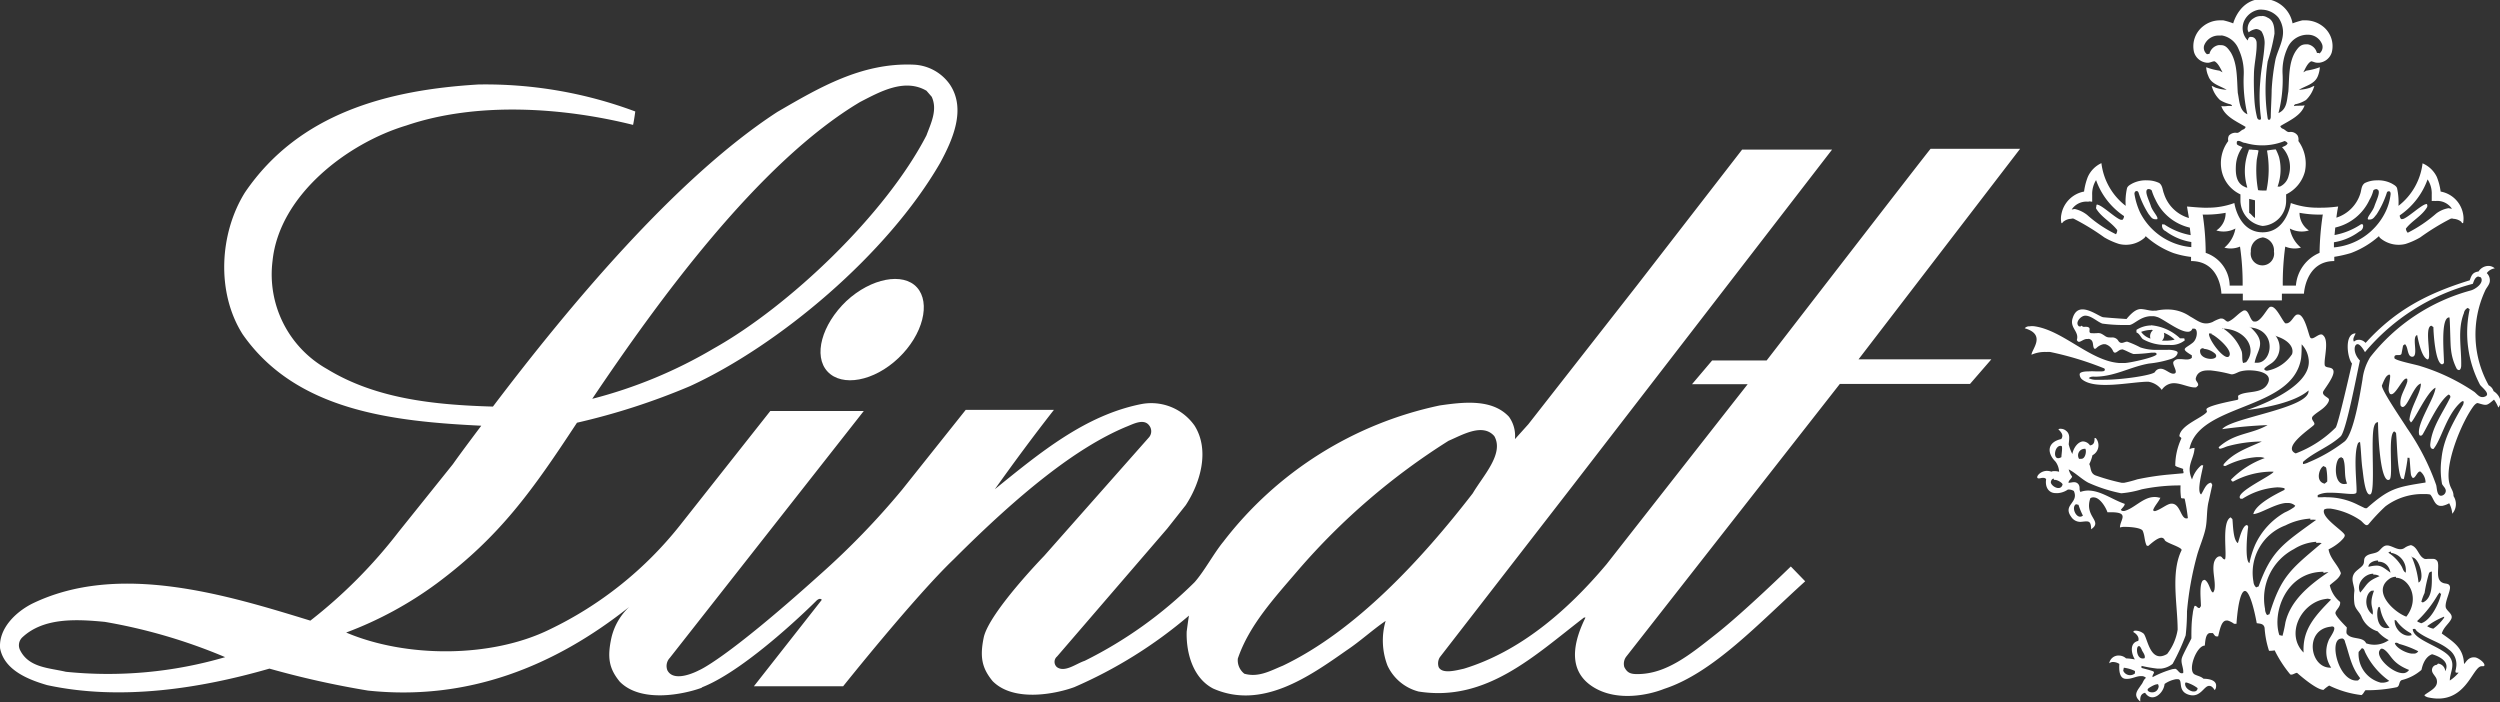 <?xml version="1.0" encoding="UTF-8"?> <svg xmlns="http://www.w3.org/2000/svg" id="Livello_1" data-name="Livello 1" viewBox="0 0 283.46 79.61"><rect x="0" y="0" width="283.46" height="79.61" fill="#333333" stroke="none"/><g id="Gruppe"><path d="M1077.36,516.18a.11.11,0,0,0-.14,0A.11.11,0,0,1,1077.36,516.18Zm0,0a.11.11,0,0,0-.14,0A.11.11,0,0,1,1077.36,516.18Zm-5.38,0c.32,0,.54.18.84.22C1072.52,516.33,1072.3,516.11,1072,516.15Zm0,0c.32,0,.54.18.84.22C1072.52,516.33,1072.3,516.11,1072,516.15Zm5.38,0c.1,0,.19.11.28.21C1077.55,516.29,1077.46,516.19,1077.36,516.18Zm0,0c.1,0,.19.11.28.21C1077.55,516.29,1077.46,516.19,1077.36,516.18Zm-5.38,0c-.12.05-.11.18-.1.33C1071.87,516.33,1071.86,516.2,1072,516.15Zm0,0c-.12.05-.11.18-.1.33C1071.87,516.33,1071.86,516.2,1072,516.15Zm.84.22a7,7,0,0,0,1.88.28A7,7,0,0,1,1072.82,516.37Zm0,0a7,7,0,0,0,1.88.28A7,7,0,0,1,1072.82,516.37Zm4.4-.18a7.06,7.06,0,0,1-2.52.46A7.06,7.06,0,0,0,1077.22,516.19Zm0,0a7.06,7.06,0,0,1-2.52.46A7.06,7.06,0,0,0,1077.22,516.19Zm-5.34.29c.09.26.41.26.64.38C1072.29,516.74,1072,516.74,1071.88,516.48Zm0,0c.09.26.41.26.64.38C1072.29,516.74,1072,516.74,1071.88,516.48Zm5.76-.09c-.09.29-.43.35-.63.47C1077.21,516.74,1077.55,516.68,1077.64,516.39Zm0,0c-.09.29-.43.35-.63.47C1077.21,516.74,1077.55,516.68,1077.64,516.39Zm-4.28.7h0Zm0,0h0Zm0,0h0Zm0,0h0Zm0,0h0Zm0,0h0Zm0,0h0Zm0,0h0Zm0,0h0Zm0,0h0Zm0,0h0Zm0,0h0Zm0,0h0Zm0,0h0Zm0,0h0Zm0,0h0Zm0,0a1.32,1.32,0,0,0,.23,0A1.32,1.32,0,0,1,1073.36,517.09Zm0,0a1.32,1.32,0,0,0,.23,0A1.32,1.32,0,0,1,1073.36,517.09Zm0,0c-.06,0-.08,0-.08.11C1073.23,517.12,1073.25,517.09,1073.31,517.09Zm0,0c-.06,0-.08,0-.08.11C1073.23,517.12,1073.25,517.09,1073.31,517.09Zm3,0a9.12,9.12,0,0,0-1,.13A9.12,9.12,0,0,1,1076.31,517.12Zm0,0a9.12,9.12,0,0,0-1,.13A9.12,9.12,0,0,1,1076.31,517.12Zm-2.72,0c.28.06.56,0,.8.11C1074.15,517.18,1073.87,517.2,1073.59,517.14Zm0,0c.28.06.56,0,.8.11C1074.15,517.18,1073.87,517.2,1073.59,517.14Zm2.72,0a5.65,5.65,0,0,1,.37.88A5.65,5.65,0,0,0,1076.31,517.12Zm0,0a5.65,5.65,0,0,1,.37.88A5.65,5.65,0,0,0,1076.31,517.12Zm-1.92.13c-.06.37-.14.7-.2,1.06C1074.25,518,1074.33,517.62,1074.39,517.25Zm0,0c-.06.37-.14.7-.2,1.06C1074.25,518,1074.33,517.62,1074.39,517.25Zm-1.87-.39a3.89,3.89,0,0,0-.74,2A3.89,3.89,0,0,1,1072.52,516.86Zm0,0a3.89,3.89,0,0,0-.74,2A3.89,3.89,0,0,1,1072.52,516.86Zm4.49,0a3.23,3.23,0,0,1,.75,3.21A3.23,3.23,0,0,0,1077,516.86Zm0,0a3.23,3.23,0,0,1,.75,3.21A3.23,3.23,0,0,0,1077,516.86Zm-5.23,2c-.06.94,0,2,.9,2.45C1071.82,520.83,1071.72,519.76,1071.78,518.82Zm0,0c-.06.94,0,2,.9,2.45C1071.82,520.83,1071.72,519.76,1071.78,518.82Zm4.9-.82a5.76,5.76,0,0,1-.17,3.34A5.76,5.76,0,0,0,1076.68,518Zm0,0a5.76,5.76,0,0,1-.17,3.34A5.76,5.76,0,0,0,1076.68,518Zm1.08,2.07a1.8,1.8,0,0,1-1,1.25l-.26,0,.26,0A1.8,1.8,0,0,0,1077.76,520.07Zm0,0a1.8,1.8,0,0,1-1,1.25l-.26,0,.26,0A1.8,1.8,0,0,0,1077.76,520.07Zm-5.08,1.2a1.38,1.38,0,0,0,.29.12A1.38,1.38,0,0,1,1072.68,521.27Zm0,0a1.38,1.38,0,0,0,.29.12A1.38,1.38,0,0,1,1072.68,521.27Zm.55-4.07a6.36,6.36,0,0,0-.16,4.19A6.36,6.36,0,0,1,1073.23,517.2Zm0,0a6.36,6.36,0,0,0-.16,4.19A6.36,6.36,0,0,1,1073.23,517.2Zm-.26,4.19h0Zm0,0h0Zm.1,0h0Zm0,0h0Zm1.12-3.08a12.67,12.67,0,0,0,.15,3.43A12.67,12.67,0,0,1,1074.19,518.31Zm0,0a12.67,12.67,0,0,0,.15,3.43A12.67,12.67,0,0,1,1074.19,518.31Zm1.07-1.06a11.7,11.7,0,0,1-.06,4.53A11.7,11.7,0,0,0,1075.26,517.25Zm0,0a11.7,11.7,0,0,1-.06,4.53A11.7,11.7,0,0,0,1075.26,517.25Zm-.92,4.49a2.87,2.87,0,0,0,.41,0A2.87,2.87,0,0,1,1074.34,521.74Zm0,0a2.87,2.87,0,0,0,.41,0A2.87,2.87,0,0,1,1074.34,521.74Zm.86,0h0Zm0,0h0Zm8.12,1.77h0Zm-8.57-1.76h.45a11.7,11.7,0,0,0,.06-4.53,9.12,9.12,0,0,1,1-.13,5.65,5.65,0,0,1,.37.88,5.76,5.76,0,0,1-.17,3.34l.26,0a1.8,1.8,0,0,0,1-1.25,3.23,3.23,0,0,0-.75-3.21c.2-.12.54-.18.63-.47-.09-.1-.18-.2-.28-.21a.11.11,0,0,0-.14,0,6.77,6.77,0,0,1-4.4.18c-.3,0-.52-.26-.84-.22-.12.05-.11.18-.1.33s.41.26.64.38a3.89,3.89,0,0,0-.74,2c-.06.94,0,2,.9,2.45.14.05.26.16.39.12a6.36,6.36,0,0,1,.16-4.19c0-.08,0-.11.08-.11h0a1.32,1.32,0,0,0,.23,0c.28.06.56,0,.8.11-.06.37-.14.7-.2,1.06a12.67,12.67,0,0,0,.15,3.43A2.87,2.87,0,0,0,1074.75,521.79Zm-3-6.55c.33.09.51-.25.79-.36a.43.43,0,0,0,.3-.3c-1-.61-2.36-1.17-2.76-2.36a2.32,2.32,0,0,0,.6,0,2.16,2.16,0,0,1,.61,0c0-.14-.14-.2-.28-.23a3.78,3.78,0,0,1-1.08-.46,3.35,3.35,0,0,1-.94-1.6c.2.06.36.19.57.24a4.53,4.53,0,0,0,1.13.2c-.79-.47-1.77-.65-2.08-1.56a2.66,2.66,0,0,1-.24-1,6.91,6.91,0,0,0,1.5.39l.35.19c-.24-.44-.47-1-.9-1.25-.21,0-.43.12-.66.16h-.24a1.68,1.68,0,0,1-1.43-1.19,2.87,2.87,0,0,1,1-2.92,3.08,3.08,0,0,1,1.79-.69,4.85,4.85,0,0,1,.54,0,7.44,7.44,0,0,1,1.11.34s.71-2.77,3.34-2.77a3.38,3.38,0,0,1,3.39,2.77,8.61,8.61,0,0,1,1.1-.34,4.86,4.86,0,0,1,.54,0,3.22,3.22,0,0,1,1.81.69,2.84,2.84,0,0,1,1,2.92,1.67,1.67,0,0,1-1.41,1.19h-.27c-.22,0-.44-.13-.66-.16-.43.23-.65.81-.89,1.25l.34-.19a7,7,0,0,0,1.53-.39,3.12,3.12,0,0,1-.22,1c-.35.91-1.35,1.09-2.15,1.56a4.77,4.77,0,0,0,1.16-.2c.21-.05.37-.18.59-.24a3.53,3.53,0,0,1-.95,1.6,3.72,3.72,0,0,1-1.09.46c-.15,0-.25.09-.27.23.41-.09.85,0,1.21-.09-.4,1.19-1.78,1.75-2.76,2.36a.44.44,0,0,0,.29.3c.3.11.47.45.81.36a.94.94,0,0,1,.87.42,1,1,0,0,1,.08.61,4.35,4.35,0,0,1,.74,3.46,4,4,0,0,1-2.13,2.59v.74a2.85,2.85,0,0,1-2.67,2.84,2.94,2.94,0,0,1-2.51-2.84v-.74a3.82,3.82,0,0,1-2.11-2.59,4.2,4.2,0,0,1,.73-3.46.92.92,0,0,1,.07-.61A1,1,0,0,1,1071.79,515.24Zm2.93-13.22a1.37,1.37,0,0,0-.9.22,1.38,1.38,0,0,0-.71,1.33,1.53,1.53,0,0,0,.11.29,1.73,1.73,0,0,1,.86-.38,1,1,0,0,1,.6.27,2.54,2.54,0,0,1,.34,1.56c-.08,1.39-.39,2.69-.48,4.1a18.7,18.7,0,0,0,.08,4.16c0,.08,0,.2-.15.2s-.22-.09-.28-.21a10.8,10.8,0,0,1-.3-1.82c-.06-.79-.1-2.25-.07-3.07,0-1.21.37-2.49.3-3.7a.72.72,0,0,0-.2-.43.57.57,0,0,0-.44-.16.23.23,0,0,0-.12,0c-.14.07-.19.18-.24.4a2,2,0,0,1-.42-2.19,2.28,2.28,0,0,1,1.67-1.3,2.12,2.12,0,0,1,.44,0,2.54,2.54,0,0,1,1.78.89,2.92,2.92,0,0,1,.51,1.33c.15,1.17-.55,2.29-.83,3.39a25,25,0,0,0-.44,3.5c0,.77-.1,2.32-.1,3.12-.06.08,0,.21-.16.25h-.11a.37.37,0,0,1-.08-.15,21.59,21.59,0,0,1,0-6.47,22.14,22.14,0,0,0,.77-3.14c0-.85-.13-1.55-.82-1.84A1.13,1.13,0,0,0,1074.72,502Zm4.94,3.2a1.62,1.62,0,0,1,.29,0,1.3,1.3,0,0,1,1,.93c0,.05.1.05.19.05s.09,0,.09.07a.94.94,0,0,0,.34-1,1.7,1.7,0,0,0-1.52-1.14,2.48,2.48,0,0,0-2.42,1.49,6.28,6.28,0,0,0-.56,3,14.87,14.87,0,0,1-.47,4.39c1-.44.94-1.47,1.12-2.42.12-1.51,0-3.26.82-4.57C1078.85,505.58,1079.12,505.24,1079.66,505.22Zm-9.52-1h-.4a1.75,1.75,0,0,0-1.57,1.14.92.92,0,0,0,.36,1c0-.1.28,0,.26-.12a1.31,1.31,0,0,1,1-.93,1.78,1.78,0,0,1,.31,0c.51,0,.78.36,1.11.85.76,1.31.67,3.06.78,4.57.2.95.17,2,1.09,2.42a16.33,16.33,0,0,1-.42-4.39,6.29,6.29,0,0,0-.58-3A2.51,2.51,0,0,0,1070.14,504.2Zm3.14,18.52,0,1.58c.25.16.41.45.66.58,0-.64,0-1.27,0-1.94l0-.06Zm-9.77,2.89s.12,0,.14,0a7.82,7.82,0,0,0,3,1.22l-.1-.85a5.71,5.71,0,0,1-3.89-3.16,6.19,6.19,0,0,1-.43-1.06.49.49,0,0,0-.42-.15c-.49.15.12,1.27.32,1.91s.93,1.3.71,1.51h-.19c-.42,0-.55-.34-.76-.57a10.36,10.36,0,0,1-1.16-2.47c-.06-.11-.13-.16-.19-.16s-.25,0-.27.31a7.9,7.9,0,0,0,.64,2.12,7.21,7.21,0,0,0,5.81,3.93l0-.58a6.55,6.55,0,0,1-2.91-1.23.67.67,0,0,1-.4-.74S1063.45,525.61,1063.51,525.61Zm-7.4-2.22c.52.07,2.08,1.58,2.63,1.7h.11s0,0,.07,0a.64.64,0,0,0,.17-.42,8.2,8.2,0,0,1-3.17-4.08,3,3,0,0,0-.44,1.69c0,.27,0,.51,0,.76-.14,0-.3-.07-.44,0a2,2,0,0,0-1.88.88c.1,0,.24-.05.36-.05a3.52,3.52,0,0,1,1.39.67,14.17,14.17,0,0,0,3.27,2.19.84.84,0,0,0,.14-.47c-.66-.89-1.74-1.41-2.36-2.39-.09-.11,0-.26,0-.39S1056.05,523.38,1056.11,523.39Zm.42-4.7a7.17,7.17,0,0,0,2.75,4.82,6.88,6.88,0,0,1,.15-2c.08-.26.35-.39.57-.52a3.37,3.37,0,0,1,1.76-.37,3.11,3.11,0,0,1,1.32.3c.39.28.37.8.54,1.21a4.19,4.19,0,0,0,2.83,2.76l-.22-1.3h0c.21,0,1,.1,1.91.13h.46a8.69,8.69,0,0,0,3-.53s.46,3.32,3.2,3.32,3.2-3.32,3.2-3.32a8.79,8.79,0,0,0,3,.53h.4c1,0,1.73-.11,1.91-.13h.06s-.11.49-.2,1.26a4.18,4.18,0,0,0,2.71-2.72c.14-.41.1-.93.52-1.21a3.07,3.07,0,0,1,1.31-.3,3.37,3.37,0,0,1,1.76.37c.21.13.49.26.58.52a7.61,7.61,0,0,1,.16,2,7.18,7.18,0,0,0,2.73-4.82,3.17,3.17,0,0,1,1.62,1.55,7,7,0,0,1,.43,1.65,3.15,3.15,0,0,1,2.55,2.57,2.79,2.79,0,0,1,0,1c-.14.07-.17-.13-.24-.17a1.56,1.56,0,0,0-.87-.31.42.42,0,0,0-.33,0,27,27,0,0,0-3.43,2.11,8.24,8.24,0,0,1-1.66.74,3.24,3.24,0,0,1-2.91-.7l-.11-.18a10.09,10.09,0,0,1-3.17,1.91,14.07,14.07,0,0,1-1.89.43v.48c-3.26,0-3.44,3.7-3.44,3.7H1077v.76h-4.43v-.76h-2.43s-.07-3.7-3.44-3.7v-.47a10.16,10.16,0,0,1-2-.44,9.74,9.74,0,0,1-3.14-1.91l-.13.18a3.22,3.22,0,0,1-2.9.7,8.24,8.24,0,0,1-1.66-.74,26.54,26.54,0,0,0-3.45-2.11.37.37,0,0,0-.31,0,1.42,1.42,0,0,0-.86.31c-.09,0-.12.24-.25.17a2.37,2.37,0,0,1,0-1,3.21,3.21,0,0,1,2.57-2.57,7,7,0,0,1,.42-1.65A3.12,3.12,0,0,1,1056.53,518.69Zm11.53,5.81h.55a12.25,12.25,0,0,0,2-.2,2.36,2.36,0,0,1-1.05,2,2.82,2.82,0,0,0,2.16-.22,3.62,3.62,0,0,1-1.25,2.17,2.73,2.73,0,0,0,1.77-.12,28.91,28.91,0,0,1,.3,4.42h-1.47a4,4,0,0,0-2.72-3.71,29.65,29.65,0,0,0-.34-4.36Zm13.5,0H1081a12.35,12.35,0,0,1-2-.2,2.41,2.41,0,0,0,1.06,2,2.81,2.81,0,0,1-2.16-.22,3.63,3.63,0,0,0,1.26,2.17,2.75,2.75,0,0,1-1.78-.12,30.59,30.59,0,0,0-.28,4.42h1.49a4.39,4.39,0,0,1,2.68-3.71,32.17,32.17,0,0,1,.37-4.36Zm14.36-.71c.13,0,.25.05.35.05a2,2,0,0,0-1.87-.88,3.74,3.74,0,0,0-.42,0c0-.25,0-.49,0-.76a2.88,2.88,0,0,0-.47-1.69,8.35,8.35,0,0,1-3.16,4.08.64.64,0,0,0,.16.42.09.09,0,0,0,.07,0h.11c.55-.12,2.12-1.63,2.66-1.7a.08.08,0,0,1,.08,0,.39.39,0,0,1,0,.39c-.62,1-1.7,1.5-2.38,2.39a.73.73,0,0,0,.21.47,15.66,15.66,0,0,0,3.24-2.19A3.2,3.2,0,0,1,1095.92,523.79Zm-8.14-2.15c.51.15-.09,1.27-.3,1.91s-.93,1.3-.71,1.51h.18c.41,0,.55-.34.77-.57a10.39,10.39,0,0,0,1.17-2.47.21.21,0,0,1,.19-.16c.11,0,.23,0,.24.31a6.2,6.2,0,0,1-.63,2.12,7.19,7.19,0,0,1-5.8,3.93l0-.58a6.52,6.52,0,0,0,2.89-1.23.65.65,0,0,0,.41-.74.1.1,0,0,0-.1-.07.24.24,0,0,0-.13,0,8,8,0,0,1-3,1.22l.08-.85a5.67,5.67,0,0,0,3.89-3.16,3.75,3.75,0,0,0,.43-1.06A.51.51,0,0,1,1087.78,521.64Zm-13,5.46a1.5,1.5,0,0,0-1.31,1.6,1.33,1.33,0,1,0,2.62,0A1.49,1.49,0,0,0,1074.79,527.1Zm-12.6,10.48a3.27,3.27,0,0,0-1.15.22,2,2,0,0,0,1.06.76.88.88,0,0,1,.27-.94A.31.31,0,0,0,1062.19,537.58Zm1.43.34a.87.87,0,0,1-.22.88h.44a4.22,4.22,0,0,0,1-.12A3.76,3.76,0,0,0,1063.62,537.92Zm-1.46-.85a3.17,3.17,0,0,0-1.65.5l0,.3c.35.12.46.51.72.75a5.13,5.13,0,0,0,2.61.66h.41a2.47,2.47,0,0,0,1.74-.52l-.06-.23-.48,0A5.48,5.48,0,0,0,1062.16,537.07Zm2.66,38.94a.43.43,0,0,1,.14,0c.33.18.41.61.85.47.07-.62-.34-1.17-.13-1.76.13-.41,1-2,1.06-2.17,0-.92,0-1.81.15-2.77a3.45,3.45,0,0,1,.21-.91.19.19,0,0,1,.1,0c.11,0,.2.2.38.24h.09l.15-.22c0-.71-.21-2.34.19-2.88a.48.48,0,0,1,.16-.08.14.14,0,0,1,.11,0c.5.31.62,1.41.91,1.41.06,0,.16-.28.17-.34.14-1-.27-2-.07-3,.07-.3.28-.7.62-.75s.33.37.64.34c.25-.52-.41-4.27.64-4.76l.2.2c.07.59.07,2.39.62,2.72.15-.41.51-2.07,1.06-2.05l.11.19c-.11.66-.41,3.89.14,4.13a10.51,10.51,0,0,1,.64-2.06,8.17,8.17,0,0,1,3.37-3.69,5.54,5.54,0,0,0,1-.56c.07,0,.12-.14.19-.19a1.2,1.2,0,0,0-.78-.32h-.3c-1.27.12-2.91,1.23-3.68,1.26.26-1.13,2.57-2.27,3.54-2.75l0-.18a3.28,3.28,0,0,0-.87-.1,8.29,8.29,0,0,0-3.9,1.29l-.08,0c-.09,0-.17,0-.2-.06-.46-.73,3.61-2.56,3.81-3a3.71,3.71,0,0,0-.65,0,9.29,9.29,0,0,0-3.91,1.1h-.13s-.12-.12-.14-.21a10.26,10.26,0,0,1,3.82-2.44,1.57,1.57,0,0,0-.54-.11h-.35a9.18,9.18,0,0,0-3.54,1h-.23l0-.18c1.12-1.34,2.77-1.88,4.34-2.59a15.18,15.18,0,0,0-3.79.51c-.34.08-.6.26-1,.32l-.12-.17c1.84-1.66,3.66-1.44,5.56-2.52a50.53,50.53,0,0,0-5.15.46c1-1.31,10-2.38,9.79-4.39-1.53,1.35-5,2-7,2.22,0,0,7.6-2.37,7-5.84a2.88,2.88,0,0,0-.78-1.61c0,.54,0,1.08-.07,1.63-1,5.94-11.64,5-12.66,10.27a1.26,1.26,0,0,1,.59-.15c-.08,1.36-1,2-.29,3.58a3.41,3.41,0,0,1,1.06-1.62l.21,0c-.08.58-.78,3-.24,3.31.29-.4.52-1.26,1.13-1.33l.14.25-.41,1.85c-.25,1-.15,2.1-.35,3.07s-.66,2-.95,3a35.72,35.72,0,0,0-1.16,6.42,24.12,24.12,0,0,1-.15,2.72,23.77,23.77,0,0,1-1.48,3.23,2.47,2.47,0,0,1-1.32.54h-.41a15.56,15.56,0,0,1-1.8-.31l0,.23c.41.12.87.22,1.26.36s-.09.39,0,.69a11.13,11.13,0,0,1,2.25-.91Zm29.88-.6a.91.91,0,0,1,.82.87c.57-1.08-.66-1.69-1.49-1.93-1,.37-1.17,1.73-1.21,1.78a5.28,5.28,0,0,1-2.23,1.15c-.37.18-.19.69-.57.81a16.4,16.4,0,0,1-3.54.34c-.16.16-.24.42-.45.55a11.32,11.32,0,0,1-3.67-1.08,3.83,3.83,0,0,0-.64.49c-.74,0-2.44-1.43-3-1.93-.24,0-.54.3-.78.17a13.82,13.82,0,0,1-1.76-2.72,2.85,2.85,0,0,1-.64.05,10.57,10.57,0,0,1-.5-2.59c-.09-.49-.49-.48-.89-.54-.42-2.26-.9-3.57-1.3-3.65s-.81,1.05-1,3.72h-.27a2.32,2.32,0,0,0-.72-.37h-.18c-.54.05-.71,1-.91,1.8l-.1,0h-.09c-.18,0-.31-.29-.41-.38a1.62,1.62,0,0,0-.2,0h-.16c-.48.08-.5,1-.55,1.42-.94,0-2,2.82-1.15,3.27.32.17.72.22,1,.49.51,0,1.5.11,1.43.86a.64.64,0,0,1-.16.43c-.23-.37-.42-.48-.6-.48-.61-.06-1,1.41-2.34,1s-.61-1.71-1.22-1.76H1065a3.17,3.17,0,0,0-1.3.54c-.11,1.09-1.42,2.19-2.21,1-.52.11-.58.55-.54,1-.88-.75-.33-1.24.09-1.89.23-.26.23-.55.55-.8a.69.69,0,0,0-.44-.2H1061c-.46,0-1,.3-1.49.31h-.18c-.49,0-.85-.41-.76-1.69a1.37,1.37,0,0,0-.69-.22.67.67,0,0,0-.46.15,1.07,1.07,0,0,1,1.14-.88,1.2,1.2,0,0,1,.77.32,6.3,6.3,0,0,1,1,.12c-.41-.66-.63-1.88.38-2.1.17-.41-.22-.83-.55-1,0-.1.07-.16.21-.16h.13a1.48,1.48,0,0,1,.84.35c.45.56.73,3.42,2.65,2.29a6,6,0,0,0,1.19-2.75c0-2.82-.81-6.46.44-9,.16-.33-1.73-.82-1.9-1.15a.41.41,0,0,0-.37-.28c-.5,0-1.28.76-1.52.94l-.17-.06c-.25-.53-.21-1.12-.43-1.64-.12-.35-1.29-.47-2-.47a1.63,1.63,0,0,0-.59.07c0-.88,1.13-1.72-1-1.73h-.42c-.17-.52-.81-1.62-1.5-1.68a.63.63,0,0,0-.44.09c-.72,2.13,1.48,2.58.09,3.52,0-.76-.2-.9-.54-.89h-.14l-.49.05a1.23,1.23,0,0,1-1.09-.57c-1-1.38.91-1.58.3-2.93a1.1,1.1,0,0,0-.68-.16,2.28,2.28,0,0,1-1.1.4h-.3c-.68,0-1.22-.57-1.06-1.59a.44.44,0,0,0-.28-.14h-.12c-.16,0-.32.09-.49.06-.36-.06.12-.8.92-.85a1.69,1.69,0,0,1,.57.09.6.6,0,0,1,.29-.06,1.81,1.81,0,0,1,.58.07,2.11,2.11,0,0,0-.41-1.15c-1-1-.94-2.2.65-2.56.31-.44,0-.78-.33-1.11a.58.58,0,0,1,.33-.05.91.91,0,0,1,.52.2c.55.4.36,1,.33,1.57a4.84,4.84,0,0,0,.41,1.09c.12-.67.61-1.39,1.21-1.43a1,1,0,0,1,.79.45c.48-.06.52-.43.52-.84h.09a.29.29,0,0,1,.12.1,1.27,1.27,0,0,1-.45,1.86,4.29,4.29,0,0,1-.36,1c.21.42.09,1,.67,1.27a23.52,23.52,0,0,0,3,.85l.29,0a14.08,14.08,0,0,0,1.48-.39,30.23,30.23,0,0,1,3.68-.55l1.54-.14c.1-.22-.09-.22,0-.48-.21-.11-.91-.27-.91-.4a7.32,7.32,0,0,1,.69-3.06c0-.16-.23-.16-.22-.32.18-1.21,2.53-2,3.1-2.67.08-.11-.11-.24,0-.4.46-.44,3.31-.94,3.49-1s0-.35.09-.48c.87-.6,2.62-.12,3.3-1.29s-.84-1.56-2.06-1.57a4,4,0,0,0-1,.12c-.33.09-.76.4-1.09.32a14.66,14.66,0,0,0-2.3-.43h-.33c-.63,0-1.15.22-1.32.81-.15.39.34.56.23.91l-.21.2c-.73.09-1.73-.51-2.61-.47a1.65,1.65,0,0,0-1.29.76,2.32,2.32,0,0,0-1.53-.93c-1.93,0-6.11,1-7.56-.31a.77.77,0,0,1-.22-.53c0-.25.49-.33,1-.33a7.42,7.42,0,0,1,.82,0h.49c.3,0,.51,0,.54-.16s-.09-.19-.19-.23a36,36,0,0,0-6-1.81,3.24,3.24,0,0,0-.44,0,3.77,3.77,0,0,0-1.68.31c0-.59,1.72-2.28-.77-3a.68.68,0,0,1,.55-.22,2,2,0,0,1,.59,0c3.25.49,6.31,3.94,9.59,4.16h.6c.53,0,3.58-.66,3.63-1,0-.1-.1-.15-.16-.17a1,1,0,0,0-.24,0h-.23a16.43,16.43,0,0,1-2,.15c-.43-.14-.79-.37-1.19-.51a.17.17,0,0,0-.14,0c-.41,0-.75.7-1,.14a1.35,1.35,0,0,0-.85-.74h-.25a1.69,1.69,0,0,0-.84.5l-.18,0c-.23-.35,0-.89-.53-1.09a.33.33,0,0,0-.2,0h-.18c-.5.08-.84.6-1.06.11.3-1-.87-1.36-.46-2.52.23-.7.63-.95,1.1-.95.91,0,2,.85,2.35.89.84.08,1.73.14,2.64.2.83-1,1.32-1.17,1.78-1.12s.68.14,1.11.18h.2a1.38,1.38,0,0,1,.26,0,5.5,5.5,0,0,1,1.26-.14,4.45,4.45,0,0,1,2.6.79c.89.48,1.46,1.09,2.55.63a4.22,4.22,0,0,1,.87-.39h.21a.48.48,0,0,1,.18.06c.21.11.35.38.6.25.59-.28,1-.84,1.55-1.16a.34.34,0,0,1,.17-.07c.55-.1.63,1.12,1.1,1.26h.19c.59-.05,1.24-1.31,1.52-1.56a.32.32,0,0,1,.3-.12c.58.05,1.24,1.63,1.56,1.88h.19c.55-.11.77-.94,1.17-1h.15c.68.12,1.08,2.07,1.28,2.54s.76-.2,1.21-.28h.12a.14.14,0,0,1,.11.06c.78.52.15,2.59.23,3.34,0,.53.89.15,1,.74s-.86,1.82-1.13,2.27.42.67.58.88-.2.68-.4.87c-.39.41-.93.67-1.35,1.07s.28.71.11,1-3.75,2.55-2.09,3.26a12.82,12.82,0,0,0,4.53-2.93c.28-.35,1.64-6.37,1.85-7.26-.54-.64-.9-3.41.41-3.42-.12.31-.38.62-.19.94a.76.76,0,0,1,.46-.21h.21a1.08,1.08,0,0,1,.65.35c3.4-3.74,7-5.61,11.81-7.1.21-.61.34-.9,1-1a1.35,1.35,0,0,1,1.11-.63,1.07,1.07,0,0,1,.73.28,1.33,1.33,0,0,0-.91.54,1.11,1.11,0,0,1,.35.84c0,.47-.4.79-.56,1.2a11.82,11.82,0,0,0,.43,10.68,1.09,1.09,0,0,1,.55.66c.62.38,1.09,1.22.54,1.86a3.79,3.79,0,0,0-.49-.9c-.87.73-.8.69-1.85.39-.17,0-.34.2-.43.3-1.34,1.74-3.47,6.82-2.72,9,.17.5.41.7.41,1.25a1.66,1.66,0,0,1-.14,2,3.2,3.2,0,0,0-.35-1.19,2.71,2.71,0,0,1-.8.3h-.21c-.69-.07-.77-.93-1.15-1.29a2.81,2.81,0,0,0-.66-.05,7,7,0,0,0-4.42,1.4,21.45,21.45,0,0,0-1.93,2.05l-.12.07h-.12c-.22-.07-.48-.43-.65-.54a8.11,8.11,0,0,0-3.38-1.33h-.28a.88.88,0,0,0-.45.1c-.41.83,1.88,2.24,2.27,2.79.22.25-.25.63-.39.79a5.77,5.77,0,0,1-1.39.94c.18,1.08,1.08,1.75,1.4,2.7-.18.62-.81.94-1.26,1.37a3.43,3.43,0,0,0,1.17,1.89c.08.56-.49.89-.53,1.23s1,1.35,1.29,1.66c0,.19-.09.58,0,.72.52.72,1.83.27,2.19,1.08a2.81,2.81,0,0,0,2.57-.36,4.2,4.2,0,0,1-1.27-1,2.84,2.84,0,0,1-1.82-1.66c-.24-.58-.72-.84-.81-1.5a5.64,5.64,0,0,1,0-1.42c0-.63-.41-1.23-.09-1.86.2-.42.69-.65,1-1s.07-.69.34-1c.42-.47,1.19-.28,1.6-.74.22-.22.44-.51.77-.55h.2c.61.1,1.24.68,1.85.29a1.72,1.72,0,0,1,.63-.3c.1-.06.22,0,.35.07.59.35.67,1.2,1.32,1.46a1.26,1.26,0,0,0,.33,0h.62a.54.54,0,0,1,.56.5c.11.65-.28,1.88.54,2.21.28.15.76,0,.82.49s-.66,1.8-.46,2.36c.17.41.87.74.59,1.28s-.85.9-1.06,1.62c1.3.94,2.45,1.6,2.52,3.45.19-.09.44-.84,1.25-.74.29,0,1.15.59,1.06.92a.15.15,0,0,1-.11.08h-.2c-1.07,0-1.79,4.53-6.12,3.52-.13-.05-.31-.1-.37-.24.55-.46,1.57-.82,1.41-1.69-.06-.49-.68-.78-.53-1.32a.58.58,0,0,1,.53-.43Zm-42.84-24.69c-.73.08-.87,1.88.14,1.28,0-.32.17-1.22,0-1.27Zm2.8.34a.74.74,0,0,0-.66,1.13.46.46,0,0,0,.19,0C1054.8,552.3,1054.89,551.06,1054.66,551.06Zm-1.83,2.35a2.18,2.18,0,0,0,.38.78c0,.22-.43.45-.4.72.19,0,.44-.07.64-.07s.59.13.61.64c0,.21,0,.26.09.47a2.66,2.66,0,0,1,.86-.16c1.45,0,2.7,1,4.17,1.51,0,.24-.3.47-.44.68a.33.33,0,0,0,.29.13s0,0,.09,0c1.07-.25,2.09-1.51,3.3-1.58a1.81,1.81,0,0,1,.68.07l.12,0c-.17.45-.68.94-.83,1.44l.19.09c.64-.15,1.38-.82,1.85-.85,1.13-.09,1.07,1.95,1.91,1.64a21.74,21.74,0,0,0-.36-2.19c-.1-.1-.27,0-.41-.1a7.43,7.43,0,0,1-.06-1.42,21.26,21.26,0,0,0-4.4.44,11.09,11.09,0,0,1-2.33.45,17.06,17.06,0,0,1-3.73-1.2C1054.29,554.52,1053.59,553.8,1052.83,553.41ZM1063.27,542c.49,0,1,.56,1.41.56.76,0-.25-1.1.06-1.4a.71.71,0,0,1,.6-.25h.17c.45,0,.94.16,1.28-.15v-.28c-1.35-.81-.78-.72.1-1.43.57-.45.62-1.68.12-1.59a.25.25,0,0,0-.16,0,.5.5,0,0,1-.42.34h-.21c-1-.08-2.82-1.56-3.41-1.68a1.36,1.36,0,0,0-.39-.08h-.32c-1.17.06-1.82.91-2.37,1h-.85a17.61,17.61,0,0,1-2.24-.16c-.53-.19-1.16-.81-1.79-.89a.9.9,0,0,0-.24,0c-.47.08-1.11.81-.61,1.21l.21,0c0-.07.08-.08.09-.07s.15.15.32.12a.24.24,0,0,1,.16,0,.49.49,0,0,1,.34.08c.2.15-.09.52.2.63a4.92,4.92,0,0,0,.76,0,.9.9,0,0,1,.43.06c.51.26.51.43,1,.43h.24a.79.79,0,0,1,.72.41c.32.44.67.05,1,.07a10.64,10.64,0,0,1,1.48.65,5.49,5.49,0,0,0,1.85.28H1064a2.53,2.53,0,0,1,1,.13c.15.08.2.11.17.25-.09.39-.54.6-.86.69a12,12,0,0,1-2.38.48c-2.11.37-3.78,1.43-6,1.49-.3,0-.6-.06-.83.17a1.84,1.84,0,0,0,.93.18h.79c2.15,0,5.49-.52,5.78-.87A.73.73,0,0,1,1063.27,542Zm5.77-4-.3,0c-.13.64,1.81,3.21,2.28,2.57S1069.6,538.31,1069,538.07Zm-.92,1.67c-.28,0-.44.11-.39.43.11,1,2.29,1,1.73.22A2.21,2.21,0,0,0,1068.12,539.74Zm5.25-2.43c2.06,1.82.8,2.58.54,4.08h.27C1075.93,541.35,1076.51,537.58,1073.37,537.31Zm-3.13.13a5.39,5.39,0,0,1,2.2,2.66c.12.43,0,.9.16,1.32l.34-.09C1074.25,539.73,1072.9,537.5,1070.24,537.44Zm6,.84a2.18,2.18,0,0,1-.58,3.27c-.12.1-.77.46-.64.61a.37.37,0,0,0,.33.13,4.34,4.34,0,0,0,2.8-1.87C1078.42,539.53,1077.66,538.69,1076.27,538.28Zm9.34,1c.2,0,.52.32.84.91a23.85,23.85,0,0,1,12.23-7.75c.11-.28.23-.74.6-.83l.31.1c.41.64-.64,1.35-1.13,1.48a21.68,21.68,0,0,0-11.42,7.57,6.19,6.19,0,0,0-.87,2.53c-.18,1-.92,6-2,7a17.8,17.8,0,0,1-4.12,2.39,1.85,1.85,0,0,1-.63.2l0-.24c1.26-1.14,3-1.72,4.28-2.91.64-.65,1.86-7.22,2.18-8.59-.76-.77-.72-1.78-.31-1.85Zm5.38,0c.26.28.26.67.38,1s.22.39.4.43c.85.06-.09-2.27.6-2.46.13.65.45,2.23,1,2.66.91.81-.34-3.59.61-3.72l.23.16c0,.64.22,4.16,1,4.22l.19-.13c.06-.63-.46-5.25.62-5.19.08.08.1,3.09.18,3.58a6.12,6.12,0,0,0,.67,2.27c.34.31.47-.05.49-.34.05-2-.45-4.1.31-6a.77.77,0,0,1,.44-.59l.21.16a12.67,12.67,0,0,0,1.16,8.53c.13.28,1.49,1.2.39,1.42h-.14c-.37,0-.67-.44-.9-.6a22.83,22.83,0,0,0-6.1-2.91c-.39-.15-2.91-.63-2.94-.91-.08-.63.73-.1.81-.53l.17-.89Zm-1.86,3.41a.31.31,0,0,1,.18.15c0,.51-.25,1.46-.15,1.79s.15.31.26.33c.5.06,1.27-1.73,1.68-1.77,0,0,0,0,.09,0s.06.23.06.34c-.26.93-.93,1.7-.76,2.71.61.92,1.39-2.28,2.3-2.49,0,1.1-1.18,2.64-1.3,4.13l.16.27c.3,0,1.85-3.53,2.8-3.93-.09,1.21-2.26,4.23-1.83,5.38.2.14.34,0,.44-.2.65-1.13,1.8-3.66,2.86-4.4a.26.26,0,0,1,.21.3c-.84,1.76-2.1,3.36-2.28,5.37,0,.26.06.5.36.5.86-1,1.42-3.63,2.9-5.11.08-.08.36-.37.48-.31s0,.31,0,.38c-1.11,2-2.23,3.82-2.46,6.1a9.09,9.09,0,0,0,.06,2.91c.17.33.57.57.37,1a.58.58,0,0,1-.48.33c-.5,0-.46-.9-.56-1.23a27.15,27.15,0,0,0-3.31-6.45c-.43-.71-2.91-4.3-2.84-4.83C1088.4,543.8,1088.76,542.68,1089.13,542.71Zm2.12,9.48h.24c.07.37.12,1.83.2,2s.13.27.19.27h.08c.23-.07.44-.68.69-.72h.08a1.64,1.64,0,0,1,.59,1.25c-3.3.52-4.11.66-6.66,2.91h-.21l-.79-.38a7.78,7.78,0,0,0-3.54-.86,2.67,2.67,0,0,0-.5,0h-.28a2.17,2.17,0,0,1-.25,0l0-.24a2.75,2.75,0,0,1,1.24-.27h.34c1.25,0,2.64.31,2.8,0s-.42-4.33.21-5.66l.21-.11c.13,1,.13,2.11.29,3.19.06.4.27,3,.88,2.76s0-6.41.42-7.69c.06-.22.17-.49.45-.49,0,.94.18,6.31,1.11,6.55h.12a.3.3,0,0,0,.15-.16c.31-.84-.27-5,.46-5.35l.2.17c.14,1.19.12,4.23.61,5.18l.27.07A21.09,21.09,0,0,0,1091.25,552.19Zm-9.43.93c-.45,0-1.13,1.73.06,2l.29-.24a7.08,7.08,0,0,0-.11-1.52C1082,553.18,1081.91,553.09,1081.82,553.12Zm2-1a.59.59,0,0,0-.33.14c-.52.59-.55,3,.67,2.9a1.72,1.72,0,0,0,.26-.05c-.4-.92-.09-2.09-.48-2.91A.13.13,0,0,0,1083.8,552.17Zm-32.65,2.43c-.17,0-.3.14-.34.39,0,.46,1.12,1.1,1.33.28C1052.17,555,1051.58,554.55,1051.15,554.6Zm2.52,2.9c-.61.32.08,1.86.78,1.29a7.42,7.42,0,0,1-.5-1.22Zm26.56,1.63a7.25,7.25,0,0,0-2.81.77,5.73,5.73,0,0,0-3.63,6.41.93.93,0,0,0,.3.62l.28-.11c1.46-4.07,2.76-4.81,6.52-7.54A2.36,2.36,0,0,0,1080.23,559.13Zm.67,2.63a5.39,5.39,0,0,0-2.53.83,6.33,6.33,0,0,0-3.27,6.79,1.14,1.14,0,0,0,.23.69l.27-.1c1.33-4.37,2.51-5.16,5.92-8.06A1.61,1.61,0,0,0,1080.9,561.76Zm.82,3.4c-4.24,0-5.84,4.64-5,7.18l.36.08a15.2,15.2,0,0,0,.33-1.52c.57-2.4,2.53-4.12,4.88-5.7A2.23,2.23,0,0,0,1081.72,565.16Zm6.19-1.28c-.59,0-1.13.37-1.08.72a3.73,3.73,0,0,1,.91-.14c.55,0,.86.27,1.58.8C1089.15,564.21,1088.5,563.85,1087.91,563.88Zm6.11,1.26a.42.42,0,0,0-.32.15,16.59,16.59,0,0,0-.51,2.27,6.37,6.37,0,0,0-.37,1l.17.08C1094.14,568,1094,566.26,1094,565.14Zm-4.65-2.27a.46.46,0,0,0-.29.13,4.59,4.59,0,0,1,1.51,1.56c.14.25.18.55.46.7A2,2,0,0,0,1089.37,562.87Zm2.32.51a9.79,9.79,0,0,1,.81,3C1093.28,565.94,1092.55,563.29,1091.69,563.38Zm-4.32,2c-1,0-2,1.16-1.48,2.14.86-1,.77-1.27,2.19-1.86A1.07,1.07,0,0,0,1087.37,565.35Zm-.07,1.9c-.73.11-1.16,1.87,0,2.74.14-.87-.48-1,.16-2.73A.15.15,0,0,0,1087.3,567.25Zm2.64-1.55a1.27,1.27,0,0,0-.82.29c-1.86,1.42.59,3.72,2,4.23C1092.74,568,1091.35,565.7,1089.94,565.7Zm5.46,4.52a8.29,8.29,0,0,0-1.92,1.08,1.94,1.94,0,0,0,.7.28A5.44,5.44,0,0,0,1095.4,570.22Zm-5.6.37c-.08,1,1,2.06,1.93,1.72l-.09-.21a4.61,4.61,0,0,1-1.67-1.45Zm5.14-3.1c-.09,0-.22.23-.27.29a13.21,13.21,0,0,1-2.18,2.8s-.19.13-.1.2.3.12.4.19c1.12-.32,2.07-2.31,2.28-3.37C1095,567.52,1095,567.48,1094.94,567.49ZM1088,569c-.28.07-.48,2.81,1.21,2.36a4.44,4.44,0,0,1-1.06-2.16C1088.11,569,1088.06,569,1088,569Zm-5.8-.93a6.44,6.44,0,0,0-.64.11c-2.53.66-4.1,4-2.1,6-.13-2.52,1.13-4,3.11-6A.82.82,0,0,0,1082.22,568.08Zm7.8,5c-.1,0-.17,0-.19.06.14.5,1.18,1.09,1.91,1.17h.24a.55.55,0,0,0,.5-.27,11.2,11.2,0,0,0-2.16-.83A1.51,1.51,0,0,0,1090,573.05Zm-29.24.39c-.34,0-.28,1.64.67,1.36.12-.28-.16-.64-.28-.86C1061,573.56,1060.88,573.44,1060.78,573.44Zm21.83-2.22c-3.13.29-2.43,4.79,0,4.65a3.21,3.21,0,0,1-.3-3.06C1082.34,572.56,1083.5,571.16,1082.61,571.22Zm5.82,2.51a.21.21,0,0,0-.27.11c-.65.69,1.21,2.54,2.47,2.65h.25a.84.84,0,0,0,.56-.36c-2.07-.81-2-1.78-2.88-2.35Zm-29.34,2.17-.06.32a.85.85,0,0,0,1.33.3l0-.27A4,4,0,0,0,1059.09,575.9Zm24.68-3.32c-1.51,0-.33,5.06,1.89,4.74l.24-.25c-1.06-1.34-1.2-2.62-1.72-4.11C1084.14,572.79,1084,572.56,1083.77,572.58Zm8.21-1.09a.18.18,0,0,0-.12,0c0,1.25,3.35,2,4.2,3.18.65.93,0,1.75,0,2.66a4.43,4.43,0,0,0,1-.89h-.3c-.14-.1,0-.35,0-.5a2.06,2.06,0,0,0-.81-2.12c-1.09-.91-2.56-1.19-3.65-2.11C1092.2,571.62,1092.15,571.49,1092,571.49Zm-5.92,2.2-.34.4a3.35,3.35,0,0,0,2.5,3.48h.34a1.5,1.5,0,0,0,.63-.2,8.49,8.49,0,0,1-2.74-3.26C1086.35,573.92,1086.29,573.69,1086.06,573.69Zm-19.89,3.88c-.05,0-.07,0-.1,0-.14.51.42.93.85,1h.16a.37.37,0,0,0,.38-.38A4,4,0,0,0,1066.17,577.57Zm-3.31.19c-.29,0-1,.45-1,.49-.38.38,1,.82,1.19-.23C1063,577.84,1063,577.77,1062.86,577.76Z" transform="translate(-818.27 -500.19)" fill="#fff" fill-rule="evenodd"></path><path id="Geschlossene_Kontur" data-name="Geschlossene Kontur" d="M914.24,534.32c2.8-2.6,6.43-3.28,8-1.54s.7,5.34-2.09,8-6.41,3.3-8.05,1.54S911.43,537,914.24,534.32Z" transform="translate(-818.27 -500.19)" fill="#fff" fill-rule="evenodd"></path><path id="Verbundpfad" d="M889.62,569c-8.5,6.75-18.32,10.69-29.63,9.49A102.36,102.36,0,0,1,848.82,576c-7.73,2.23-16.79,3.69-25.21,1.87-2.09-.61-4.85-1.68-5.33-4.17-.18-2.28,1.82-4.15,3.65-5.07,9.79-4.75,22-1,31.53,1.93a56.18,56.18,0,0,0,10-10.06l6.16-7.68c1-1.42,3.22-4.36,3.22-4.36-10-.49-21-1.67-27.06-10.37-3-4.73-2.64-11.43.27-16.09,6.13-9,16.25-11.62,26.46-12.23a48.55,48.55,0,0,1,17.79,3.06s-.13,1-.25,1.52c-8-2-17.76-2.64-25.71.07-6.66,2-14.42,7.89-15.17,15.37a12.3,12.3,0,0,0,6.18,12.24c5.46,3.34,12,4.07,18.81,4.26,8.43-11.12,20.64-25.86,32.25-33.41,4.75-2.76,9.56-5.59,15.4-5.36a5.28,5.28,0,0,1,4.16,2.25c1.89,2.82.28,6.33-1.09,8.87-6,10.41-18.31,20.71-28.37,25.33a76.44,76.44,0,0,1-12.82,4.15c-5,7.6-8.69,12.88-15.95,18.26a42.19,42.19,0,0,1-10.22,5.53c6.77,2.88,16.46,2.91,23.09-.36a42.06,42.06,0,0,0,14.73-11.76l10.27-13h10.6l-22,28a1.34,1.34,0,0,0-.27,1.4c.78,1.52,3.58,0,3.58,0s2.94-1.14,13.7-10.83a87.53,87.53,0,0,0,9.33-9.64l7.22-9.06h10c-2.41,3.08-4.56,6-6.7,9,5.16-4.18,10.26-8.39,16.59-9.65a6,6,0,0,1,6.06,2.45c1.75,2.8.64,6.49-1,9l-2.11,2.67-12.49,14.5a.79.79,0,0,0,0,1.21c.9.63,2.17-.41,3.13-.72a47.88,47.88,0,0,0,12.46-8.91c1.11-1.25,2.19-3.29,3.26-4.59a41.81,41.81,0,0,1,24.55-15.46c2.66-.38,5.91-.78,7.84,1.28a3.71,3.71,0,0,1,.68,2.54l1.52-1.69,12.34-15.77,11.9-15.37H1026l-29.47,38.19-15,19.36a1.33,1.33,0,0,0-.14,1.12c.39.83,2,.38,2.86.19,6.29-1.92,11.67-6.48,16.18-11.85l16-20.41h-6.31l2.28-2.69h6.18s18.23-23.61,18.59-24h10.15L1029,540.93h15.06l-2.42,2.79-14.76,0-24.18,30.87a1.35,1.35,0,0,0-.26,1.23c.32.63.67.81,1.5.8,3.27,0,6-2.24,8.92-4.55,3.2-2.52,8.46-7.65,8.46-7.65l1.63,1.68c-5.26,4.75-10.44,10.39-16,12.2-1.67.67-5.16,1.44-7.83-.09s-2.93-4.27-1.08-8l-.17,0c-5.64,4.34-11.09,9.6-18.75,8.39a5.37,5.37,0,0,1-3.53-2.94,7.94,7.94,0,0,1-.21-5.07c-1.47,1-2.92,2.34-4.43,3.34-4.27,3-9.63,6.77-15.13,4.33-2.27-1.18-3.07-4-3-6.45.08-.6.17-1.3.26-1.82a51.65,51.65,0,0,1-13,8.11c-2,.74-6.84,1.77-9.26-.68-1.21-1.47-1.48-2.73-1-5,.68-2.86,6.83-9.19,6.83-9.19l11.92-13.48a1.06,1.06,0,0,0,0-1.32c-.62-.84-1.85-.14-2.63.16-5.69,2.38-12.11,7.59-19.52,15C922,567.81,913.87,578,913.87,578H903.75l7.7-9.8c-.25-.3-.64.13-.64.13s-7.71,7.73-12.92,9.78l-.08.07c-2,.73-6.85,1.76-9.27-.7-1.21-1.48-1.44-2.71-.94-5A6.93,6.93,0,0,1,889.62,569Zm34.28-57.85-.58-.67c-2.5-1.46-5.3.13-7.52,1.27-11.61,6.9-23.11,22.85-30.38,33.66a52.81,52.81,0,0,0,13.76-5.7c8.56-4.79,19.52-15.22,24.14-24.18C923.81,514.19,924.61,512.63,923.9,511.14ZM843.8,574.7a61.81,61.81,0,0,0-13.65-4c-3.22-.31-6.91-.5-9.32,1.73a1.23,1.23,0,0,0-.28,1.48c1,2,3.3,2,5.19,2.45A47.23,47.23,0,0,0,843.8,574.7Zm143.9-25.06c-1.33-1.53-3.67-.11-5.19.53a75.84,75.84,0,0,0-17,14.61c-2.72,3.18-5.6,6.28-6.89,10.08a1.94,1.94,0,0,0,.74,1.72c1.62.46,3-.36,4.36-.91,8.26-3.94,15.77-12.08,21.54-19.55C986.42,554.14,988.84,551.63,987.7,549.64Z" transform="translate(-818.27 -500.19)" fill="#fff" fill-rule="evenodd"></path></g></svg> 
